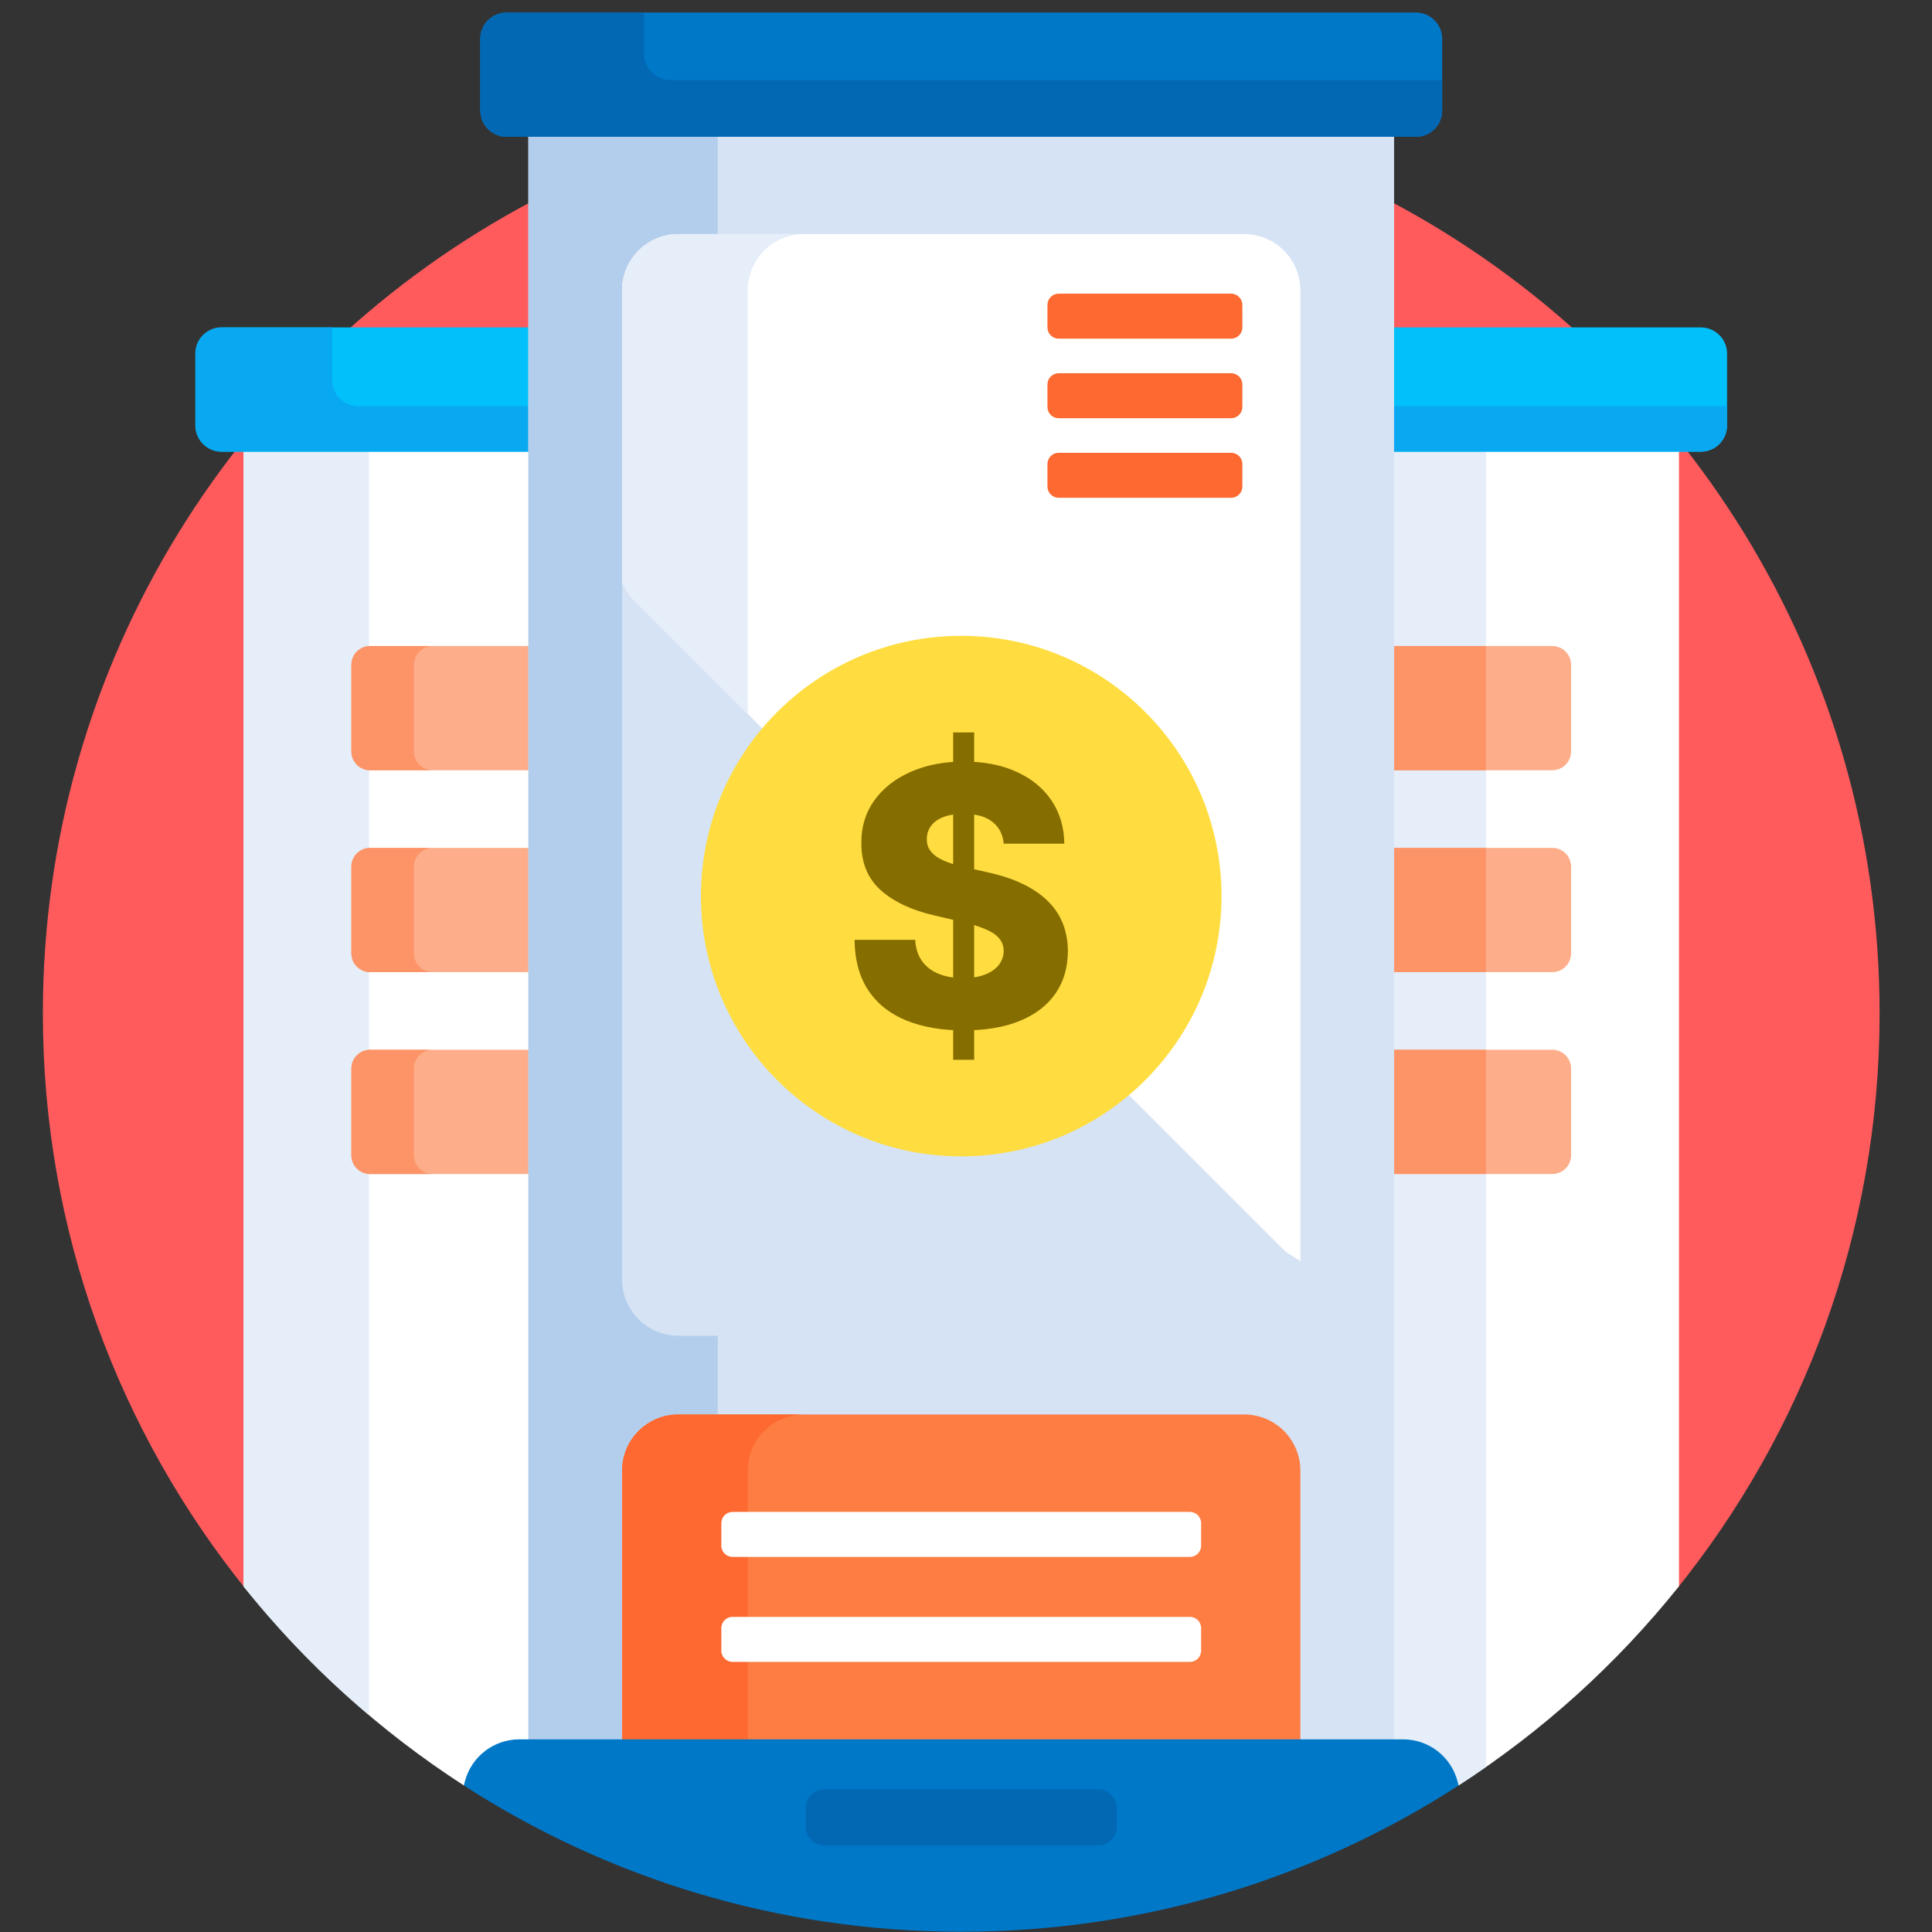 <svg width="151" height="151" viewBox="0 0 151 151" fill="none" xmlns="http://www.w3.org/2000/svg">
<rect x="0" y="0" width="151" height="151" fill="#333333" stroke="none"/>
<g id="rollup 1" clip-path="url(#clip0_82_5926)">
<g id="Group">
<g id="Group_2">
<g id="Group_3">
<path id="Vector" d="M108.665 15.732V35.3H130.931V123.876C130.901 123.912 130.871 123.948 130.841 123.985L130.931 124.342C140.918 112.011 146.904 96.307 146.904 79.203C146.904 51.677 131.407 27.775 108.665 15.732Z" fill="#FF5B5D"/>
</g>
<g id="Group_4">
<path id="Vector_2" d="M3.35 79.203C3.35 96.307 9.336 112.011 19.323 124.342L19.413 123.985C19.383 123.948 19.352 123.912 19.323 123.876V35.3H41.589V15.732C18.846 27.775 3.35 51.677 3.35 79.203Z" fill="#FF5B5D"/>
</g>
</g>
<g id="Group_5">
<g id="Group_6">
<g id="Group_7">
<path id="Vector_3" d="M19.03 35.008V123.979C23.883 130.051 29.703 135.315 36.253 139.545L36.62 139.297C37.094 137.495 38.723 136.238 40.587 136.238H41.155L41.589 135.945V35.008H19.03Z" fill="white"/>
</g>
<path id="Vector_4" d="M28.838 35.008H19.03V123.979C21.963 127.648 25.251 131.021 28.838 134.05V35.008Z" fill="#E5EEF9"/>
<path id="Vector_5" d="M41.589 25.59H17.322C16.189 25.59 15.271 26.508 15.271 27.641V33.25C15.271 34.382 16.189 35.301 17.322 35.301H41.589V25.59Z" fill="#01C0FA"/>
<path id="Vector_6" d="M28.008 31.742C26.876 31.742 25.958 30.824 25.958 29.691V25.59H17.322C16.189 25.59 15.271 26.508 15.271 27.641V33.25C15.271 34.382 16.189 35.301 17.322 35.301H41.589V31.742H28.008Z" fill="#08A9F1"/>
<path id="Vector_7" d="M41.589 50.492H28.928C28.119 50.492 27.463 51.148 27.463 51.957V58.738C27.463 59.547 28.119 60.203 28.928 60.203H41.589V50.492Z" fill="#FEAD8A"/>
<path id="Vector_8" d="M32.354 58.738V51.957C32.354 51.148 33.01 50.492 33.819 50.492H28.928C28.119 50.492 27.463 51.148 27.463 51.957V58.738C27.463 59.547 28.119 60.203 28.928 60.203H33.819C33.01 60.203 32.354 59.547 32.354 58.738Z" fill="#FD9468"/>
<path id="Vector_9" d="M41.589 66.269H28.928C28.119 66.269 27.463 66.925 27.463 67.734V74.515C27.463 75.324 28.119 75.98 28.928 75.98H41.589V66.269Z" fill="#FEAD8A"/>
<path id="Vector_10" d="M32.354 74.515V67.734C32.354 66.925 33.01 66.269 33.819 66.269H28.928C28.119 66.269 27.463 66.925 27.463 67.734V74.515C27.463 75.324 28.119 75.98 28.928 75.98H33.819C33.01 75.98 32.354 75.324 32.354 74.515Z" fill="#FD9468"/>
<path id="Vector_11" d="M41.589 82.047H28.928C28.119 82.047 27.463 82.703 27.463 83.512V90.293C27.463 91.102 28.119 91.758 28.928 91.758H41.589V82.047Z" fill="#FEAD8A"/>
<path id="Vector_12" d="M32.354 90.293V83.512C32.354 82.703 33.01 82.047 33.819 82.047H28.928C28.119 82.047 27.463 82.703 27.463 83.512V90.293C27.463 91.102 28.119 91.758 28.928 91.758H33.819C33.01 91.758 32.354 91.102 32.354 90.293Z" fill="#FD9468"/>
</g>
<g id="Group_8">
<path id="Vector_13" d="M108.665 35.008V135.945L109.1 136.238H109.667C111.53 136.238 113.159 137.494 113.633 139.294L114.001 139.542C120.55 135.313 126.371 130.051 131.224 123.979V35.008H108.665Z" fill="white"/>
<g id="Group_9">
<path id="Vector_14" d="M116.142 35.008H108.665V135.945L109.1 136.238H109.667C111.53 136.238 113.159 137.494 113.633 139.294L114.001 139.542C114.724 139.075 115.437 138.593 116.142 138.101V35.008Z" fill="#E5EEF9"/>
</g>
<path id="Vector_15" d="M132.932 25.59H108.665V35.301H132.932C134.065 35.301 134.983 34.382 134.983 33.25V27.641C134.983 26.508 134.065 25.59 132.932 25.59Z" fill="#01C0FA"/>
<path id="Vector_16" d="M134.983 33.25V31.742H108.665V35.301H132.932C134.065 35.301 134.983 34.382 134.983 33.25Z" fill="#08A9F1"/>
<path id="Vector_17" d="M121.326 50.492H108.665V60.203H121.326C122.135 60.203 122.791 59.547 122.791 58.738V51.957C122.791 51.148 122.135 50.492 121.326 50.492Z" fill="#FEAD8A"/>
<path id="Vector_18" d="M108.665 50.492H116.142V60.203H108.665V50.492Z" fill="#FD9468"/>
<path id="Vector_19" d="M121.326 66.269H108.665V75.98H121.326C122.135 75.98 122.791 75.324 122.791 74.515V67.734C122.791 66.925 122.135 66.269 121.326 66.269Z" fill="#FEAD8A"/>
<path id="Vector_20" d="M108.665 66.269H116.142V75.98H108.665V66.269Z" fill="#FD9468"/>
<path id="Vector_21" d="M121.326 82.047H108.665V91.758H121.326C122.135 91.758 122.791 91.102 122.791 90.293V83.512C122.791 82.703 122.135 82.047 121.326 82.047Z" fill="#FEAD8A"/>
<path id="Vector_22" d="M108.665 82.047H116.142V91.758H108.665V82.047Z" fill="#FD9468"/>
</g>
</g>
<g id="Group_10">
<path id="Vector_23" d="M41.296 10.398H108.958V136.238H41.296V10.398Z" fill="#D5E3F4"/>
<path id="Vector_24" d="M53.015 110.551H56.098V104.399H53.015C50.588 104.399 48.62 102.431 48.62 100.004V22.692C48.62 20.265 50.588 18.297 53.015 18.297H56.098V10.398H41.296V136.238H48.62V114.946C48.62 112.519 50.588 110.551 53.015 110.551Z" fill="#B3CEEC"/>
<path id="Vector_25" d="M97.24 18.297H53.015C50.588 18.297 48.62 20.265 48.62 22.692V45.556L49.286 46.636L100.487 97.838L101.634 98.57V22.692C101.634 20.265 99.666 18.297 97.24 18.297Z" fill="white"/>
<circle id="Ellipse 75" cx="75.127" cy="70.037" r="20.343" fill="#FFDD40"/>
<g id="Group_11">
<g id="Group_12">
<path id="Vector_26" d="M58.441 22.692C58.441 20.265 60.409 18.297 62.836 18.297H53.015C50.588 18.297 48.62 20.265 48.62 22.692V45.556L49.286 46.636L58.441 55.792V22.692Z" fill="#E5EEF9"/>
</g>
</g>
<path id="Vector_27" d="M101.634 136.237V114.945C101.634 112.518 99.666 110.551 97.24 110.551H53.015C50.588 110.551 48.62 112.518 48.62 114.945V136.237H101.634Z" fill="#FE7D43"/>
<path id="Vector_28" d="M62.836 110.551H53.015C50.588 110.551 48.62 112.518 48.62 114.945V136.237H58.441V114.945C58.441 112.518 60.409 110.551 62.836 110.551Z" fill="#FD6930"/>
<g id="Group_13">
<path id="Vector_29" d="M110.666 10.691H39.587C38.455 10.691 37.537 9.773 37.537 8.64V3.031C37.537 1.899 38.455 0.98 39.587 0.98H110.666C111.799 0.98 112.717 1.899 112.717 3.031V8.64C112.717 9.773 111.799 10.691 110.666 10.691Z" fill="#0078C8"/>
</g>
<path id="Vector_30" d="M52.388 6.254C51.256 6.254 50.337 5.336 50.337 4.203V0.98H39.588C38.455 0.98 37.537 1.899 37.537 3.031V8.64C37.537 9.773 38.455 10.691 39.588 10.691H110.667C111.799 10.691 112.717 9.773 112.717 8.64V6.254H52.388Z" fill="#0268B4"/>
<g id="Group_14">
<path id="Vector_31" d="M75.127 150.98C89.454 150.98 102.799 146.781 114.002 139.549L113.92 139.233C113.417 137.296 111.668 135.944 109.667 135.944H40.587C38.585 135.944 36.837 137.296 36.334 139.233L36.252 139.549C47.455 146.781 60.8 150.98 75.127 150.98Z" fill="#0078C8"/>
</g>
</g>
<g id="Group_15">
<g id="Group_16">
<path id="Vector_32" d="M96.221 26.469H82.744C82.259 26.469 81.865 26.075 81.865 25.59V23.832C81.865 23.347 82.259 22.953 82.744 22.953H96.221C96.706 22.953 97.1 23.347 97.1 23.832V25.59C97.1 26.075 96.706 26.469 96.221 26.469Z" fill="#FD6930"/>
</g>
<g id="Group_17">
<path id="Vector_33" d="M96.221 32.687H82.744C82.259 32.687 81.865 32.294 81.865 31.808V30.05C81.865 29.565 82.259 29.171 82.744 29.171H96.221C96.706 29.171 97.1 29.565 97.1 30.05V31.808C97.1 32.293 96.706 32.687 96.221 32.687Z" fill="#FD6930"/>
</g>
<g id="Group_18">
<path id="Vector_34" d="M96.221 38.905H82.744C82.259 38.905 81.865 38.511 81.865 38.026V36.268C81.865 35.783 82.259 35.389 82.744 35.389H96.221C96.706 35.389 97.1 35.783 97.1 36.268V38.026C97.1 38.511 96.706 38.905 96.221 38.905Z" fill="#FD6930"/>
</g>
</g>
<g id="Group_19">
<path id="Vector_35" d="M85.82 144.242H64.434C63.625 144.242 62.969 143.586 62.969 142.777V141.312C62.969 140.504 63.625 139.848 64.434 139.848H85.82C86.629 139.848 87.285 140.504 87.285 141.312V142.777C87.285 143.586 86.629 144.242 85.82 144.242Z" fill="#0268B4"/>
</g>
<g id="Group_20">
<path id="Vector_36" d="M92.998 121.684H57.256C56.77 121.684 56.377 121.29 56.377 120.805V119.047C56.377 118.561 56.77 118.168 57.256 118.168H92.998C93.484 118.168 93.877 118.561 93.877 119.047V120.805C93.877 121.29 93.484 121.684 92.998 121.684Z" fill="white"/>
</g>
<g id="Group_21">
<path id="Vector_37" d="M92.998 129.887H57.256C56.77 129.887 56.377 129.493 56.377 129.008V127.25C56.377 126.765 56.77 126.371 57.256 126.371H92.998C93.484 126.371 93.877 126.765 93.877 127.25V129.008C93.877 129.493 93.484 129.887 92.998 129.887Z" fill="white"/>
</g>
</g>
<path id="$" d="M74.497 82.833V57.242H76.137V82.833H74.497ZM78.446 65.939C78.379 65.206 78.083 64.636 77.556 64.23C77.036 63.816 76.293 63.61 75.327 63.61C74.687 63.61 74.154 63.693 73.728 63.86C73.301 64.026 72.981 64.256 72.768 64.55C72.555 64.836 72.445 65.166 72.438 65.539C72.425 65.846 72.485 66.116 72.618 66.349C72.758 66.582 72.958 66.789 73.218 66.969C73.484 67.142 73.804 67.295 74.177 67.429C74.551 67.562 74.971 67.678 75.437 67.778L77.196 68.178C78.209 68.398 79.102 68.691 79.875 69.058C80.655 69.424 81.308 69.861 81.835 70.368C82.368 70.874 82.771 71.457 83.044 72.117C83.317 72.777 83.457 73.516 83.464 74.336C83.457 75.629 83.131 76.739 82.484 77.665C81.838 78.591 80.908 79.301 79.695 79.794C78.489 80.287 77.033 80.534 75.327 80.534C73.614 80.534 72.121 80.277 70.849 79.764C69.576 79.251 68.586 78.471 67.88 77.425C67.173 76.379 66.81 75.056 66.79 73.456H71.528C71.568 74.116 71.745 74.666 72.058 75.106C72.371 75.546 72.801 75.879 73.348 76.106C73.901 76.332 74.541 76.445 75.267 76.445C75.933 76.445 76.5 76.355 76.966 76.175C77.44 75.996 77.803 75.746 78.056 75.426C78.309 75.106 78.439 74.739 78.446 74.326C78.439 73.94 78.319 73.61 78.086 73.336C77.853 73.056 77.493 72.817 77.006 72.617C76.527 72.41 75.913 72.22 75.167 72.047L73.028 71.547C71.255 71.141 69.859 70.484 68.839 69.578C67.82 68.665 67.313 67.432 67.32 65.879C67.313 64.613 67.653 63.503 68.34 62.55C69.026 61.597 69.976 60.854 71.189 60.321C72.401 59.788 73.784 59.521 75.337 59.521C76.923 59.521 78.299 59.791 79.466 60.331C80.638 60.864 81.548 61.614 82.195 62.58C82.841 63.547 83.171 64.666 83.184 65.939H78.446Z" fill="#856D00"/>
</g>
<defs>
<clipPath id="clip0_82_5926">
<rect width="150" height="150" fill="white" transform="translate(0.127 0.98)"/>
</clipPath>
</defs>
</svg>
